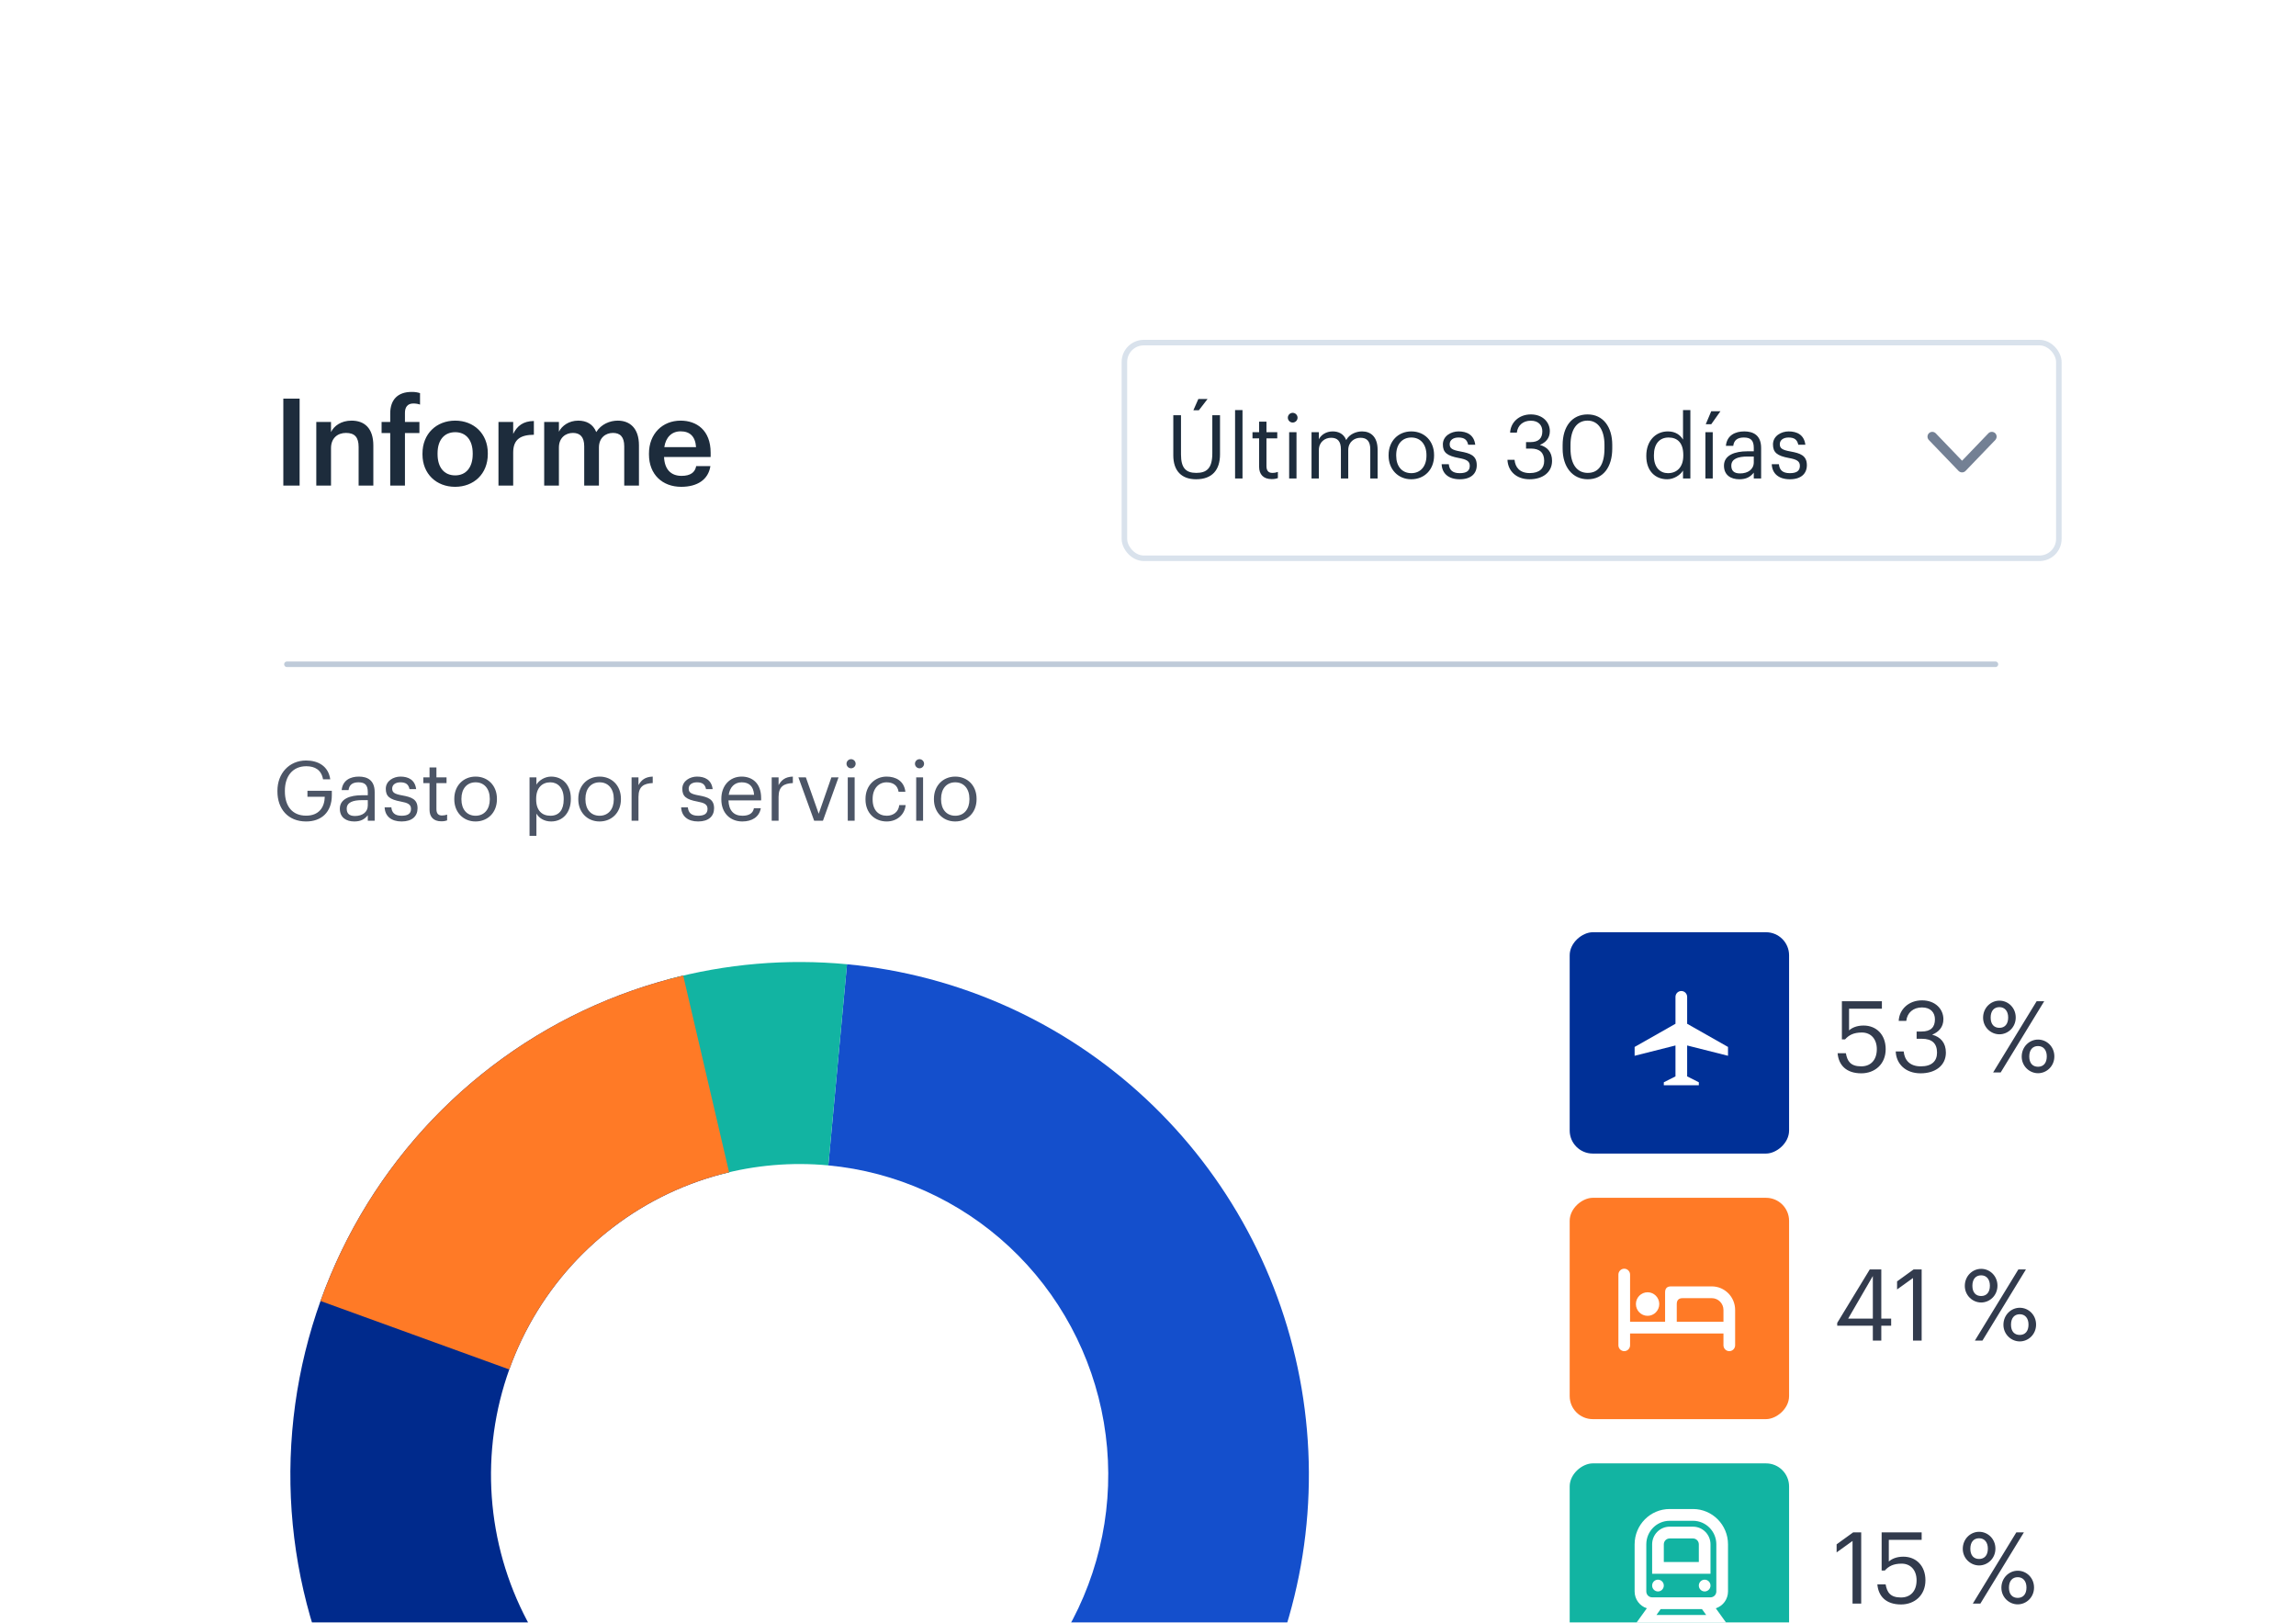 <?xml version="1.0" encoding="utf-8"?>
<svg width="392" height="277" viewBox="0 0 392 277" fill="none" xmlns="http://www.w3.org/2000/svg">
<g filter="url(#filter0_ddd_3506_11261)">
<rect x="23.5" y="19" width="345.506" height="370.05" rx="7.552" fill="white"/>
<path d="M52.264 132.682C49.149 132.682 47.365 130.516 47.365 127.556V127.443C47.365 124.483 49.361 122.274 52.264 122.274C54.275 122.274 56.073 123.209 56.385 125.489H55.153C54.87 123.875 53.765 123.252 52.292 123.252C49.97 123.252 48.639 124.951 48.639 127.429V127.542C48.639 130.048 49.885 131.691 52.264 131.691C54.459 131.691 55.408 130.261 55.45 128.462H52.491V127.443H56.654V128.193C56.654 131.125 54.855 132.682 52.264 132.682ZM60.486 132.682C59.112 132.682 58.022 132.017 58.022 130.501C58.022 128.788 59.834 128.208 61.732 128.208H62.794V127.669C62.794 126.494 62.34 125.999 61.208 125.999C60.188 125.999 59.622 126.423 59.508 127.33H58.333C58.489 125.645 59.834 125.022 61.264 125.022C62.68 125.022 63.969 125.602 63.969 127.669V132.555H62.794V131.62C62.241 132.314 61.576 132.682 60.486 132.682ZM60.599 131.748C61.845 131.748 62.794 131.11 62.794 129.963V129.043H61.774C60.287 129.043 59.197 129.411 59.197 130.501C59.197 131.266 59.565 131.748 60.599 131.748ZM68.571 132.682C66.801 132.682 65.739 131.79 65.669 130.275H66.816C66.901 131.153 67.368 131.705 68.557 131.705C69.676 131.705 70.171 131.323 70.171 130.53C70.171 129.751 69.591 129.496 68.444 129.284C66.518 128.93 65.867 128.392 65.867 127.103C65.867 125.73 67.212 125.022 68.373 125.022C69.704 125.022 70.851 125.56 71.049 127.16H69.917C69.747 126.353 69.294 125.999 68.359 125.999C67.509 125.999 66.957 126.423 66.957 127.061C66.957 127.726 67.325 127.995 68.685 128.236C70.214 128.519 71.29 128.859 71.29 130.431C71.29 131.776 70.37 132.682 68.571 132.682ZM75.332 132.654C73.987 132.654 73.336 131.861 73.336 130.7V126.14H72.274V125.149H73.336V123.464H74.511V125.149H76.239V126.14H74.511V130.586C74.511 131.309 74.837 131.663 75.432 131.663C75.8 131.663 76.083 131.606 76.338 131.507V132.498C76.097 132.583 75.814 132.654 75.332 132.654ZM81.201 131.705C82.688 131.705 83.623 130.586 83.623 128.916V128.816C83.623 127.103 82.674 125.999 81.201 125.999C79.715 125.999 78.78 127.103 78.78 128.802V128.916C78.78 130.601 79.7 131.705 81.201 131.705ZM81.187 132.682C79.077 132.682 77.562 131.082 77.562 128.916V128.802C77.562 126.579 79.106 125.022 81.201 125.022C83.297 125.022 84.841 126.565 84.841 128.788V128.901C84.841 131.139 83.297 132.682 81.187 132.682ZM90.408 135.132V125.149H91.583V126.395C92.008 125.673 93.013 125.022 94.089 125.022C96.029 125.022 97.459 126.438 97.459 128.746V128.859C97.459 131.125 96.128 132.682 94.089 132.682C92.872 132.682 92.008 132.073 91.583 131.337V135.132H90.408ZM93.976 131.705C95.449 131.705 96.242 130.714 96.242 128.916V128.802C96.242 126.933 95.208 125.999 93.962 125.999C92.588 125.999 91.54 126.905 91.54 128.802V128.916C91.54 130.813 92.532 131.705 93.976 131.705ZM102.372 131.705C103.859 131.705 104.794 130.586 104.794 128.916V128.816C104.794 127.103 103.845 125.999 102.372 125.999C100.886 125.999 99.951 127.103 99.951 128.802V128.916C99.951 130.601 100.871 131.705 102.372 131.705ZM102.358 132.682C100.248 132.682 98.733 131.082 98.733 128.916V128.802C98.733 126.579 100.277 125.022 102.372 125.022C104.468 125.022 106.011 126.565 106.011 128.788V128.901C106.011 131.139 104.468 132.682 102.358 132.682ZM107.831 132.555V125.149H109.007V126.48C109.474 125.645 110.111 125.064 111.442 125.022V126.126C109.955 126.197 109.007 126.664 109.007 128.491V132.555H107.831ZM119.196 132.682C117.426 132.682 116.364 131.79 116.294 130.275H117.441C117.526 131.153 117.993 131.705 119.182 131.705C120.301 131.705 120.797 131.323 120.797 130.53C120.797 129.751 120.216 129.496 119.069 129.284C117.143 128.93 116.492 128.392 116.492 127.103C116.492 125.73 117.837 125.022 118.998 125.022C120.329 125.022 121.476 125.56 121.674 127.16H120.542C120.372 126.353 119.919 125.999 118.984 125.999C118.134 125.999 117.582 126.423 117.582 127.061C117.582 127.726 117.95 127.995 119.31 128.236C120.839 128.519 121.915 128.859 121.915 130.431C121.915 131.776 120.995 132.682 119.196 132.682ZM126.736 132.682C124.641 132.682 123.154 131.209 123.154 128.93V128.816C123.154 126.579 124.584 125.022 126.623 125.022C128.336 125.022 129.951 126.055 129.951 128.703V129.085H124.372C124.428 130.771 125.235 131.705 126.75 131.705C127.897 131.705 128.563 131.28 128.719 130.417H129.894C129.639 131.903 128.407 132.682 126.736 132.682ZM124.414 128.137H128.747C128.634 126.607 127.841 125.999 126.623 125.999C125.419 125.999 124.612 126.82 124.414 128.137ZM131.754 132.555V125.149H132.929V126.48C133.397 125.645 134.034 125.064 135.365 125.022V126.126C133.878 126.197 132.929 126.664 132.929 128.491V132.555H131.754ZM139.002 132.555L136.312 125.149H137.586L139.781 131.365L141.947 125.149H143.165L140.503 132.555H139.002ZM144.739 132.555V125.149H145.915V132.555H144.739ZM145.306 123.606C144.881 123.606 144.527 123.252 144.527 122.827C144.527 122.402 144.881 122.048 145.306 122.048C145.731 122.048 146.085 122.402 146.085 122.827C146.085 123.252 145.731 123.606 145.306 123.606ZM151.393 132.682C149.326 132.682 147.768 131.224 147.768 128.93V128.816C147.768 126.551 149.382 125.022 151.365 125.022C152.908 125.022 154.352 125.73 154.579 127.613H153.418C153.234 126.438 152.384 125.999 151.365 125.999C150.019 125.999 148.986 127.075 148.986 128.816V128.93C148.986 130.742 149.977 131.705 151.407 131.705C152.455 131.705 153.404 131.096 153.531 129.893H154.621C154.466 131.493 153.177 132.682 151.393 132.682ZM156.424 132.555V125.149H157.599V132.555H156.424ZM156.991 123.606C156.566 123.606 156.212 123.252 156.212 122.827C156.212 122.402 156.566 122.048 156.991 122.048C157.415 122.048 157.769 122.402 157.769 122.827C157.769 123.252 157.415 123.606 156.991 123.606ZM163.092 131.705C164.579 131.705 165.513 130.586 165.513 128.916V128.816C165.513 127.103 164.565 125.999 163.092 125.999C161.605 125.999 160.671 127.103 160.671 128.802V128.916C160.671 130.601 161.591 131.705 163.092 131.705ZM163.078 132.682C160.968 132.682 159.453 131.082 159.453 128.916V128.802C159.453 126.579 160.996 125.022 163.092 125.022C165.188 125.022 166.731 126.565 166.731 128.788V128.901C166.731 131.139 165.188 132.682 163.078 132.682Z" fill="#4C5566"/>
<path d="M48.372 75.346V60.496H51.155V75.346H48.372ZM54.001 75.346V64.484H56.514V66.208C57.033 65.149 58.238 64.255 60.024 64.255C62.204 64.255 63.741 65.522 63.741 68.513V75.346H61.228V68.741C61.228 67.101 60.564 66.353 59.068 66.353C57.656 66.353 56.514 67.225 56.514 68.949V75.346H54.001ZM66.624 75.346V66.374H65.149V64.484H66.624V63.03C66.624 60.642 67.953 59.354 70.279 59.354C70.881 59.354 71.255 59.417 71.712 59.562V61.514C71.421 61.41 71.027 61.327 70.57 61.327C69.552 61.327 69.137 61.992 69.137 62.926V64.484H71.608V66.374H69.137V75.346H66.624ZM77.718 73.601C79.587 73.601 80.708 72.21 80.708 69.987V69.842C80.708 67.599 79.587 66.228 77.718 66.228C75.848 66.228 74.706 67.578 74.706 69.821V69.987C74.706 72.21 75.807 73.601 77.718 73.601ZM77.697 75.553C74.498 75.553 72.131 73.331 72.131 70.029V69.863C72.131 66.499 74.519 64.255 77.718 64.255C80.895 64.255 83.283 66.478 83.283 69.801V69.967C83.283 73.352 80.895 75.553 77.697 75.553ZM85.105 75.346V64.484H87.618V66.519C88.304 65.149 89.321 64.339 91.149 64.318V66.665C88.947 66.685 87.618 67.391 87.618 69.697V75.346H85.105ZM92.911 75.346V64.484H95.424V66.145C95.943 65.128 97.127 64.255 98.726 64.255C100.138 64.255 101.26 64.858 101.8 66.208C102.631 64.858 104.126 64.255 105.476 64.255C107.47 64.255 109.09 65.481 109.09 68.472V75.346H106.577V68.638C106.577 67.038 105.891 66.353 104.645 66.353C103.399 66.353 102.257 67.184 102.257 68.845V75.346H99.744V68.638C99.744 67.038 99.038 66.353 97.812 66.353C96.566 66.353 95.424 67.184 95.424 68.845V75.346H92.911ZM116.304 75.553C113.105 75.553 110.8 73.456 110.8 70.029V69.863C110.8 66.499 113.105 64.255 116.2 64.255C118.9 64.255 121.33 65.855 121.33 69.738V70.465H113.375C113.458 72.521 114.497 73.684 116.366 73.684C117.882 73.684 118.671 73.082 118.858 72.023H121.288C120.935 74.307 119.087 75.553 116.304 75.553ZM113.417 68.783H118.837C118.713 66.914 117.757 66.083 116.2 66.083C114.684 66.083 113.666 67.101 113.417 68.783Z" fill="#1D2C3C"/>
<rect x="191.972" y="50.937" width="159.537" height="36.816" rx="3.304" fill="white"/>
<rect x="191.972" y="50.937" width="159.537" height="36.816" rx="3.304" stroke="#D9E2EC" stroke-width="0.944"/>
<path d="M204.201 74.265C201.724 74.265 200.32 72.815 200.32 70.187V63.33H201.634V70.036C201.634 72.301 202.434 73.177 204.231 73.177C205.953 73.177 206.98 72.483 206.98 69.839V63.33H208.294V70.021C208.294 72.649 206.98 74.265 204.201 74.265ZM203.748 62.484L204.594 60.565H206.165L204.685 62.484H203.748ZM210.867 74.129V62.453H212.135V74.129H210.867ZM217.102 74.235C215.668 74.235 214.973 73.389 214.973 72.15V67.287H213.84V66.23H214.973V64.432H216.226V66.23H218.069V67.287H216.226V72.029C216.226 72.8 216.574 73.177 217.208 73.177C217.601 73.177 217.903 73.117 218.175 73.011V74.069C217.918 74.159 217.616 74.235 217.102 74.235ZM220.1 74.129V66.23H221.354V74.129H220.1ZM220.704 64.583C220.251 64.583 219.874 64.206 219.874 63.752C219.874 63.299 220.251 62.922 220.704 62.922C221.157 62.922 221.535 63.299 221.535 63.752C221.535 64.206 221.157 64.583 220.704 64.583ZM223.92 74.129V66.23H225.173V67.438C225.536 66.698 226.397 66.094 227.53 66.094C228.542 66.094 229.433 66.516 229.84 67.574C230.384 66.547 231.562 66.094 232.544 66.094C233.964 66.094 235.202 66.939 235.202 69.235V74.129H233.949V69.145C233.949 67.755 233.36 67.181 232.272 67.181C231.245 67.181 230.188 67.876 230.188 69.296V74.129H228.934V69.145C228.934 67.755 228.345 67.181 227.258 67.181C226.231 67.181 225.173 67.876 225.173 69.296V74.129H223.92ZM240.959 73.223C242.545 73.223 243.542 72.029 243.542 70.247V70.141C243.542 68.314 242.53 67.136 240.959 67.136C239.373 67.136 238.377 68.314 238.377 70.126V70.247C238.377 72.044 239.358 73.223 240.959 73.223ZM240.944 74.265C238.694 74.265 237.078 72.558 237.078 70.247V70.126C237.078 67.755 238.724 66.094 240.959 66.094C243.195 66.094 244.841 67.74 244.841 70.111V70.232C244.841 72.618 243.195 74.265 240.944 74.265ZM249.229 74.265C247.341 74.265 246.208 73.313 246.133 71.697H247.356C247.447 72.634 247.945 73.223 249.214 73.223C250.407 73.223 250.936 72.815 250.936 71.969C250.936 71.138 250.317 70.866 249.093 70.64C247.039 70.262 246.344 69.688 246.344 68.314C246.344 66.849 247.779 66.094 249.018 66.094C250.437 66.094 251.661 66.668 251.872 68.374H250.664C250.483 67.513 249.999 67.136 249.003 67.136C248.096 67.136 247.507 67.589 247.507 68.269C247.507 68.978 247.9 69.265 249.35 69.522C250.981 69.824 252.129 70.187 252.129 71.863C252.129 73.298 251.147 74.265 249.229 74.265ZM261.148 74.265C258.852 74.265 257.448 72.83 257.372 70.942H258.58C258.701 72.226 259.471 73.208 261.178 73.208C262.87 73.208 263.64 72.392 263.64 71.123C263.64 69.734 262.885 69.024 261.359 69.024H260.544V67.921H261.299C262.704 67.921 263.323 67.257 263.323 66.078C263.323 65.051 262.674 64.266 261.359 64.266C260.015 64.266 259.109 65.082 258.973 66.305H257.825C257.901 64.598 259.305 63.194 261.359 63.194C263.414 63.194 264.607 64.553 264.607 66.048C264.607 67.272 263.882 67.997 262.9 68.404C264.169 68.737 264.984 69.628 264.984 71.123C264.984 73.087 263.383 74.265 261.148 74.265ZM271.079 73.177C272.967 73.177 273.934 71.727 273.934 68.993V68.389C273.934 65.882 272.877 64.251 271.049 64.251C269.221 64.251 268.134 65.761 268.134 68.42V69.024C268.134 71.758 269.282 73.177 271.079 73.177ZM271.079 74.265C268.496 74.265 266.79 72.18 266.79 69.039V68.435C266.79 65.248 268.406 63.194 271.049 63.194C273.707 63.194 275.263 65.323 275.263 68.404V69.009C275.263 72.15 273.738 74.265 271.079 74.265ZM284.642 74.265C282.572 74.265 281.077 72.8 281.077 70.338V70.217C281.077 67.8 282.588 66.094 284.763 66.094C286.077 66.094 286.892 66.728 287.345 67.498V62.453H288.599V74.129H287.345V72.769C286.892 73.54 285.79 74.265 284.642 74.265ZM284.778 73.223C286.243 73.223 287.391 72.256 287.391 70.232V70.111C287.391 68.087 286.424 67.136 284.883 67.136C283.313 67.136 282.376 68.238 282.376 70.156V70.277C282.376 72.271 283.448 73.223 284.778 73.223ZM291.166 74.129V66.23H292.42V74.129H291.166ZM291.226 64.87L292.163 62.65H293.734L292.163 64.87H291.226ZM296.964 74.265C295.499 74.265 294.336 73.555 294.336 71.939C294.336 70.111 296.269 69.492 298.293 69.492H299.426V68.918C299.426 67.664 298.943 67.136 297.734 67.136C296.647 67.136 296.043 67.589 295.922 68.555H294.668C294.834 66.758 296.269 66.094 297.795 66.094C299.305 66.094 300.68 66.713 300.68 68.918V74.129H299.426V73.132C298.837 73.872 298.127 74.265 296.964 74.265ZM297.085 73.268C298.414 73.268 299.426 72.588 299.426 71.365V70.383H298.339C296.753 70.383 295.59 70.776 295.59 71.939C295.59 72.754 295.982 73.268 297.085 73.268ZM305.589 74.265C303.701 74.265 302.568 73.313 302.493 71.697H303.716C303.807 72.634 304.305 73.223 305.574 73.223C306.767 73.223 307.296 72.815 307.296 71.969C307.296 71.138 306.677 70.866 305.453 70.64C303.399 70.262 302.704 69.688 302.704 68.314C302.704 66.849 304.139 66.094 305.378 66.094C306.798 66.094 308.021 66.668 308.232 68.374H307.024C306.843 67.513 306.36 67.136 305.363 67.136C304.456 67.136 303.867 67.589 303.867 68.269C303.867 68.978 304.26 69.265 305.71 69.522C307.341 69.824 308.489 70.187 308.489 71.863C308.489 73.298 307.507 74.265 305.589 74.265Z" fill="#1D2C3C"/>
<path d="M339.483 66.418C339.788 66.093 340.316 66.093 340.642 66.398C340.805 66.561 340.886 66.764 340.886 66.988C340.886 67.191 340.805 67.394 340.662 67.557L335.577 72.846C335.414 73.008 335.211 73.09 334.987 73.09C334.764 73.09 334.56 73.008 334.397 72.846L329.312 67.557C329.007 67.232 329.007 66.723 329.333 66.398C329.658 66.093 330.167 66.093 330.492 66.418L334.987 71.097L339.483 66.418Z" fill="#738094"/>
<rect x="305.453" y="151.592" width="37.784" height="37.458" rx="3.938" transform="rotate(90 305.453 151.592)" fill="#003097"/>
<path d="M286.058 176.2V170.923L279.082 172.682V171.174L286.058 167.217V162.63C286.058 162.075 286.5 161.625 287.054 161.625C287.604 161.625 288.051 162.072 288.051 162.63V167.217L295.026 171.174V172.682L288.051 170.923V176.2L290.044 177.205V177.708H284.065V177.205L286.058 176.2Z" fill="white"/>
<path d="M317.783 175.676C315.166 175.676 313.908 174.232 313.738 172.244H315.149C315.387 173.569 315.913 174.487 317.766 174.487C319.414 174.487 320.433 173.382 320.433 171.547C320.433 169.831 319.431 168.71 317.885 168.71C316.474 168.71 315.659 169.151 315.013 169.882H314.469V163.374H321.3V164.648H315.693V168.353C316.185 167.894 317.018 167.52 318.173 167.52C320.348 167.52 321.946 169.066 321.946 171.547C321.946 174.113 320.094 175.676 317.783 175.676ZM327.908 175.676C325.326 175.676 323.745 174.062 323.66 171.938H325.02C325.156 173.382 326.022 174.487 327.942 174.487C329.846 174.487 330.712 173.569 330.712 172.142C330.712 170.579 329.863 169.78 328.146 169.78H327.229V168.54H328.078C329.659 168.54 330.355 167.792 330.355 166.467C330.355 165.311 329.625 164.428 328.146 164.428C326.634 164.428 325.614 165.345 325.462 166.722H324.17C324.255 164.801 325.835 163.221 328.146 163.221C330.457 163.221 331.8 164.75 331.8 166.433C331.8 167.809 330.984 168.625 329.879 169.083C331.307 169.457 332.224 170.46 332.224 172.142C332.224 174.351 330.423 175.676 327.908 175.676ZM341.363 167.911C342.28 167.911 342.858 167.282 342.858 166.144C342.858 165.056 342.28 164.377 341.363 164.377C340.462 164.377 339.867 165.005 339.867 166.161C339.867 167.316 340.462 167.911 341.363 167.911ZM341.363 169.015C339.918 169.015 338.576 167.826 338.576 166.178C338.576 164.496 339.884 163.272 341.363 163.272C342.875 163.272 344.149 164.496 344.149 166.144C344.149 167.826 342.824 169.015 341.363 169.015ZM340.292 175.523L347.718 163.374H349.009L341.583 175.523H340.292ZM347.956 174.555C348.873 174.555 349.451 173.926 349.451 172.788C349.451 171.7 348.873 171.021 347.956 171.021C347.055 171.021 346.46 171.649 346.46 172.805C346.46 173.96 347.055 174.555 347.956 174.555ZM347.956 175.659C346.511 175.659 345.169 174.47 345.169 172.822C345.169 171.139 346.477 169.916 347.956 169.916C349.468 169.916 350.742 171.139 350.742 172.788C350.742 174.47 349.417 175.659 347.956 175.659Z" fill="#323B4D"/>
<rect x="305.453" y="196.928" width="37.784" height="37.458" rx="3.938" transform="rotate(90 305.453 196.928)" fill="#FF7A26"/>
<path fill-rule="evenodd" clip-rule="evenodd" d="M286.277 215.077V218.08H294.249V216.069C294.249 214.959 293.357 214.059 292.256 214.059C290.043 214.059 288.382 214.059 287.276 214.059C286.61 214.059 286.277 214.398 286.277 215.077ZM278.305 222.1C278.305 222.655 277.859 223.106 277.309 223.106C276.759 223.106 276.312 222.655 276.312 222.1V210.038C276.312 209.483 276.759 209.033 277.309 209.033C277.859 209.033 278.305 209.483 278.305 210.038V218.08H284.284V213.074C284.284 212.391 284.62 212.049 285.291 212.049H292.256C294.458 212.049 296.242 213.849 296.242 216.069V222.1C296.242 222.655 295.796 223.106 295.246 223.106C294.696 223.106 294.249 222.655 294.249 222.1V220.09H278.305V222.1ZM281.295 213.054C282.396 213.054 283.288 213.954 283.288 215.064C283.288 216.174 282.396 217.075 281.295 217.075C280.194 217.075 279.302 216.174 279.302 215.064C279.302 213.954 280.194 213.054 281.295 213.054Z" fill="white"/>
<path d="M319.754 221.307V218.758H313.671V218.282L319.227 209.157H321.198V217.551H322.88V218.758H321.198V221.307H319.754ZM315.54 217.551H319.754V210.279L315.54 217.551ZM326.609 221.307V210.619L323.89 212.573V211.196L326.711 209.157H328.087V221.307H326.609ZM338.243 213.694C339.161 213.694 339.738 213.065 339.738 211.927C339.738 210.84 339.161 210.16 338.243 210.16C337.342 210.16 336.748 210.789 336.748 211.944C336.748 213.099 337.342 213.694 338.243 213.694ZM338.243 214.799C336.799 214.799 335.456 213.609 335.456 211.961C335.456 210.279 336.765 209.055 338.243 209.055C339.755 209.055 341.03 210.279 341.03 211.927C341.03 213.609 339.704 214.799 338.243 214.799ZM337.172 221.307L344.598 209.157H345.889L338.464 221.307H337.172ZM344.836 220.338C345.753 220.338 346.331 219.709 346.331 218.571C346.331 217.483 345.753 216.804 344.836 216.804C343.935 216.804 343.341 217.432 343.341 218.588C343.341 219.743 343.935 220.338 344.836 220.338ZM344.836 221.443C343.392 221.443 342.049 220.253 342.049 218.605C342.049 216.923 343.358 215.699 344.836 215.699C346.348 215.699 347.623 216.923 347.623 218.571C347.623 220.253 346.297 221.443 344.836 221.443Z" fill="#323B4D"/>
<rect x="305.453" y="242.264" width="37.784" height="37.458" rx="3.938" transform="rotate(90 305.453 242.264)" fill="#12B4A2"/>
<path fill-rule="evenodd" clip-rule="evenodd" d="M289.047 250.055C292.349 250.055 295.026 252.755 295.026 256.086V264.127C295.026 265.474 294.15 266.615 292.941 267.002L294.805 269.59C295.129 270.039 295.03 270.668 294.585 270.994C294.14 271.32 293.516 271.221 293.193 270.771L292.751 270.158H281.357L280.915 270.771C280.592 271.221 279.968 271.32 279.523 270.994C279.078 270.668 278.979 270.039 279.303 269.59L281.167 267.002C279.958 266.615 279.082 265.474 279.082 264.127V256.086C279.082 252.755 281.759 250.055 285.061 250.055H289.047ZM290.579 267.142H283.529L282.805 268.148H291.303L290.579 267.142ZM289.047 252.065H285.061C282.86 252.065 281.075 253.865 281.075 256.086V264.127C281.075 264.682 281.521 265.132 282.072 265.132H292.037C292.587 265.132 293.033 264.682 293.033 264.127V256.086C293.033 253.865 291.248 252.065 289.047 252.065ZM291.04 262.117C291.59 262.117 292.037 262.567 292.037 263.122C292.037 263.677 291.59 264.127 291.04 264.127C290.49 264.127 290.044 263.677 290.044 263.122C290.044 262.567 290.49 262.117 291.04 262.117ZM283.068 262.117C283.618 262.117 284.065 262.567 284.065 263.122C284.065 263.677 283.618 264.127 283.068 264.127C282.518 264.127 282.072 263.677 282.072 263.122C282.072 262.567 282.518 262.117 283.068 262.117ZM289.047 253.07C290.698 253.07 292.037 254.42 292.037 256.086V261.111H282.072V256.086C282.072 254.42 283.41 253.07 285.061 253.07H289.047ZM289.047 255.081H285.061C284.511 255.081 284.065 255.531 284.065 256.086V259.101H290.044V256.086C290.044 255.531 289.597 255.081 289.047 255.081Z" fill="white"/>
<path d="M316.287 266.195V255.507L313.569 257.461V256.085L316.389 254.046H317.766V266.195H316.287ZM324.569 266.348C321.953 266.348 320.695 264.904 320.525 262.916H321.936C322.174 264.241 322.7 265.159 324.552 265.159C326.201 265.159 327.22 264.054 327.22 262.219C327.22 260.503 326.218 259.381 324.671 259.381C323.261 259.381 322.445 259.823 321.8 260.554H321.256V254.046H328.087V255.32H322.479V259.025C322.972 258.566 323.805 258.192 324.96 258.192C327.135 258.192 328.733 259.738 328.733 262.219C328.733 264.785 326.88 266.348 324.569 266.348ZM337.894 258.583C338.812 258.583 339.39 257.954 339.39 256.816C339.39 255.728 338.812 255.048 337.894 255.048C336.994 255.048 336.399 255.677 336.399 256.833C336.399 257.988 336.994 258.583 337.894 258.583ZM337.894 259.687C336.45 259.687 335.108 258.498 335.108 256.85C335.108 255.167 336.416 253.944 337.894 253.944C339.407 253.944 340.681 255.167 340.681 256.816C340.681 258.498 339.356 259.687 337.894 259.687ZM336.824 266.195L344.249 254.046H345.541L338.115 266.195H336.824ZM344.487 265.227C345.405 265.227 345.983 264.598 345.983 263.46C345.983 262.372 345.405 261.692 344.487 261.692C343.587 261.692 342.992 262.321 342.992 263.477C342.992 264.632 343.587 265.227 344.487 265.227ZM344.487 266.331C343.043 266.331 341.701 265.142 341.701 263.494C341.701 261.811 343.009 260.588 344.487 260.588C346 260.588 347.274 261.811 347.274 263.46C347.274 265.142 345.949 266.331 344.487 266.331Z" fill="#323B4D"/>
<path d="M116.691 158.987C104.842 161.781 93.708 167.049 84.009 174.448C74.31 181.848 66.261 191.215 60.384 201.944C54.508 212.673 50.933 224.524 49.893 236.731C48.852 248.938 50.368 261.229 54.343 272.809C58.319 284.389 64.664 295 72.969 303.955C81.274 312.911 91.354 320.011 102.557 324.797C113.759 329.584 125.835 331.949 138.003 331.74C150.171 331.532 162.159 328.754 173.194 323.586L158.746 292.317C152.059 295.449 144.794 297.132 137.419 297.259C130.045 297.385 122.727 295.952 115.938 293.051C109.149 290.151 103.04 285.848 98.007 280.42C92.974 274.993 89.128 268.562 86.719 261.545C84.31 254.527 83.391 247.078 84.022 239.68C84.652 232.282 86.819 225.1 90.38 218.598C93.942 212.096 98.819 206.419 104.697 201.935C110.575 197.45 117.323 194.258 124.504 192.564L116.691 158.987Z" fill="#002A8C"/>
<path d="M172.901 323.72C190.277 315.661 204.527 302.057 213.445 285.017C222.362 267.977 225.449 248.451 222.226 229.466C219.002 210.481 209.65 193.095 195.617 180.005C181.584 166.914 163.654 158.848 144.606 157.057L141.421 191.394C152.964 192.479 163.83 197.367 172.335 205.301C180.839 213.234 186.507 223.77 188.461 235.276C190.414 246.782 188.544 258.615 183.139 268.942C177.735 279.269 169.098 287.513 158.568 292.397L172.901 323.72Z" fill="#144FCC"/>
<path d="M144.616 157.056C134.306 156.085 123.907 156.975 113.908 159.686L122.815 192.986C128.874 191.344 135.177 190.804 141.425 191.393L144.616 157.056Z" fill="#12B4A2"/>
<path d="M116.645 158.995C102.544 162.329 89.495 169.156 78.681 178.856C67.867 188.556 59.632 200.823 54.722 214.541L86.948 226.231C89.924 217.917 94.915 210.483 101.469 204.605C108.022 198.726 115.931 194.589 124.476 192.568L116.645 158.995Z" fill="#FF7A26"/>
<path d="M48.988 105.848H340.686" stroke="#BFCBD9" stroke-width="0.944" stroke-linecap="round"/>
</g>
<defs>
<filter id="filter0_ddd_3506_11261" x="0.844" y="0.12" width="390.82" height="415.363" filterUnits="userSpaceOnUse" color-interpolation-filters="sRGB">
<feFlood flood-opacity="0" result="BackgroundImageFix"/>
<feColorMatrix in="SourceAlpha" type="matrix" values="0 0 0 0 0 0 0 0 0 0 0 0 0 0 0 0 0 0 127 0" result="hardAlpha"/>
<feOffset dy="3.776"/>
<feGaussianBlur stdDeviation="2.832"/>
<feColorMatrix type="matrix" values="0 0 0 0 0.196 0 0 0 0 0.196 0 0 0 0 0.365 0 0 0 0.1 0"/>
<feBlend mode="normal" in2="BackgroundImageFix" result="effect1_dropShadow_3506_11261"/>
<feColorMatrix in="SourceAlpha" type="matrix" values="0 0 0 0 0 0 0 0 0 0 0 0 0 0 0 0 0 0 127 0" result="hardAlpha"/>
<feOffset dy="3.776"/>
<feGaussianBlur stdDeviation="11.328"/>
<feColorMatrix type="matrix" values="0 0 0 0 0.196 0 0 0 0 0.196 0 0 0 0 0.365 0 0 0 0.1 0"/>
<feBlend mode="normal" in2="effect1_dropShadow_3506_11261" result="effect2_dropShadow_3506_11261"/>
<feColorMatrix in="SourceAlpha" type="matrix" values="0 0 0 0 0 0 0 0 0 0 0 0 0 0 0 0 0 0 127 0" result="hardAlpha"/>
<feMorphology radius="0.944" operator="dilate" in="SourceAlpha" result="effect3_dropShadow_3506_11261"/>
<feOffset/>
<feGaussianBlur stdDeviation="0.472"/>
<feColorMatrix type="matrix" values="0 0 0 0 0.196 0 0 0 0 0.196 0 0 0 0 0.365 0 0 0 0.05 0"/>
<feBlend mode="normal" in2="effect2_dropShadow_3506_11261" result="effect3_dropShadow_3506_11261"/>
<feBlend mode="normal" in="SourceGraphic" in2="effect3_dropShadow_3506_11261" result="shape"/>
</filter>
</defs>
</svg>
